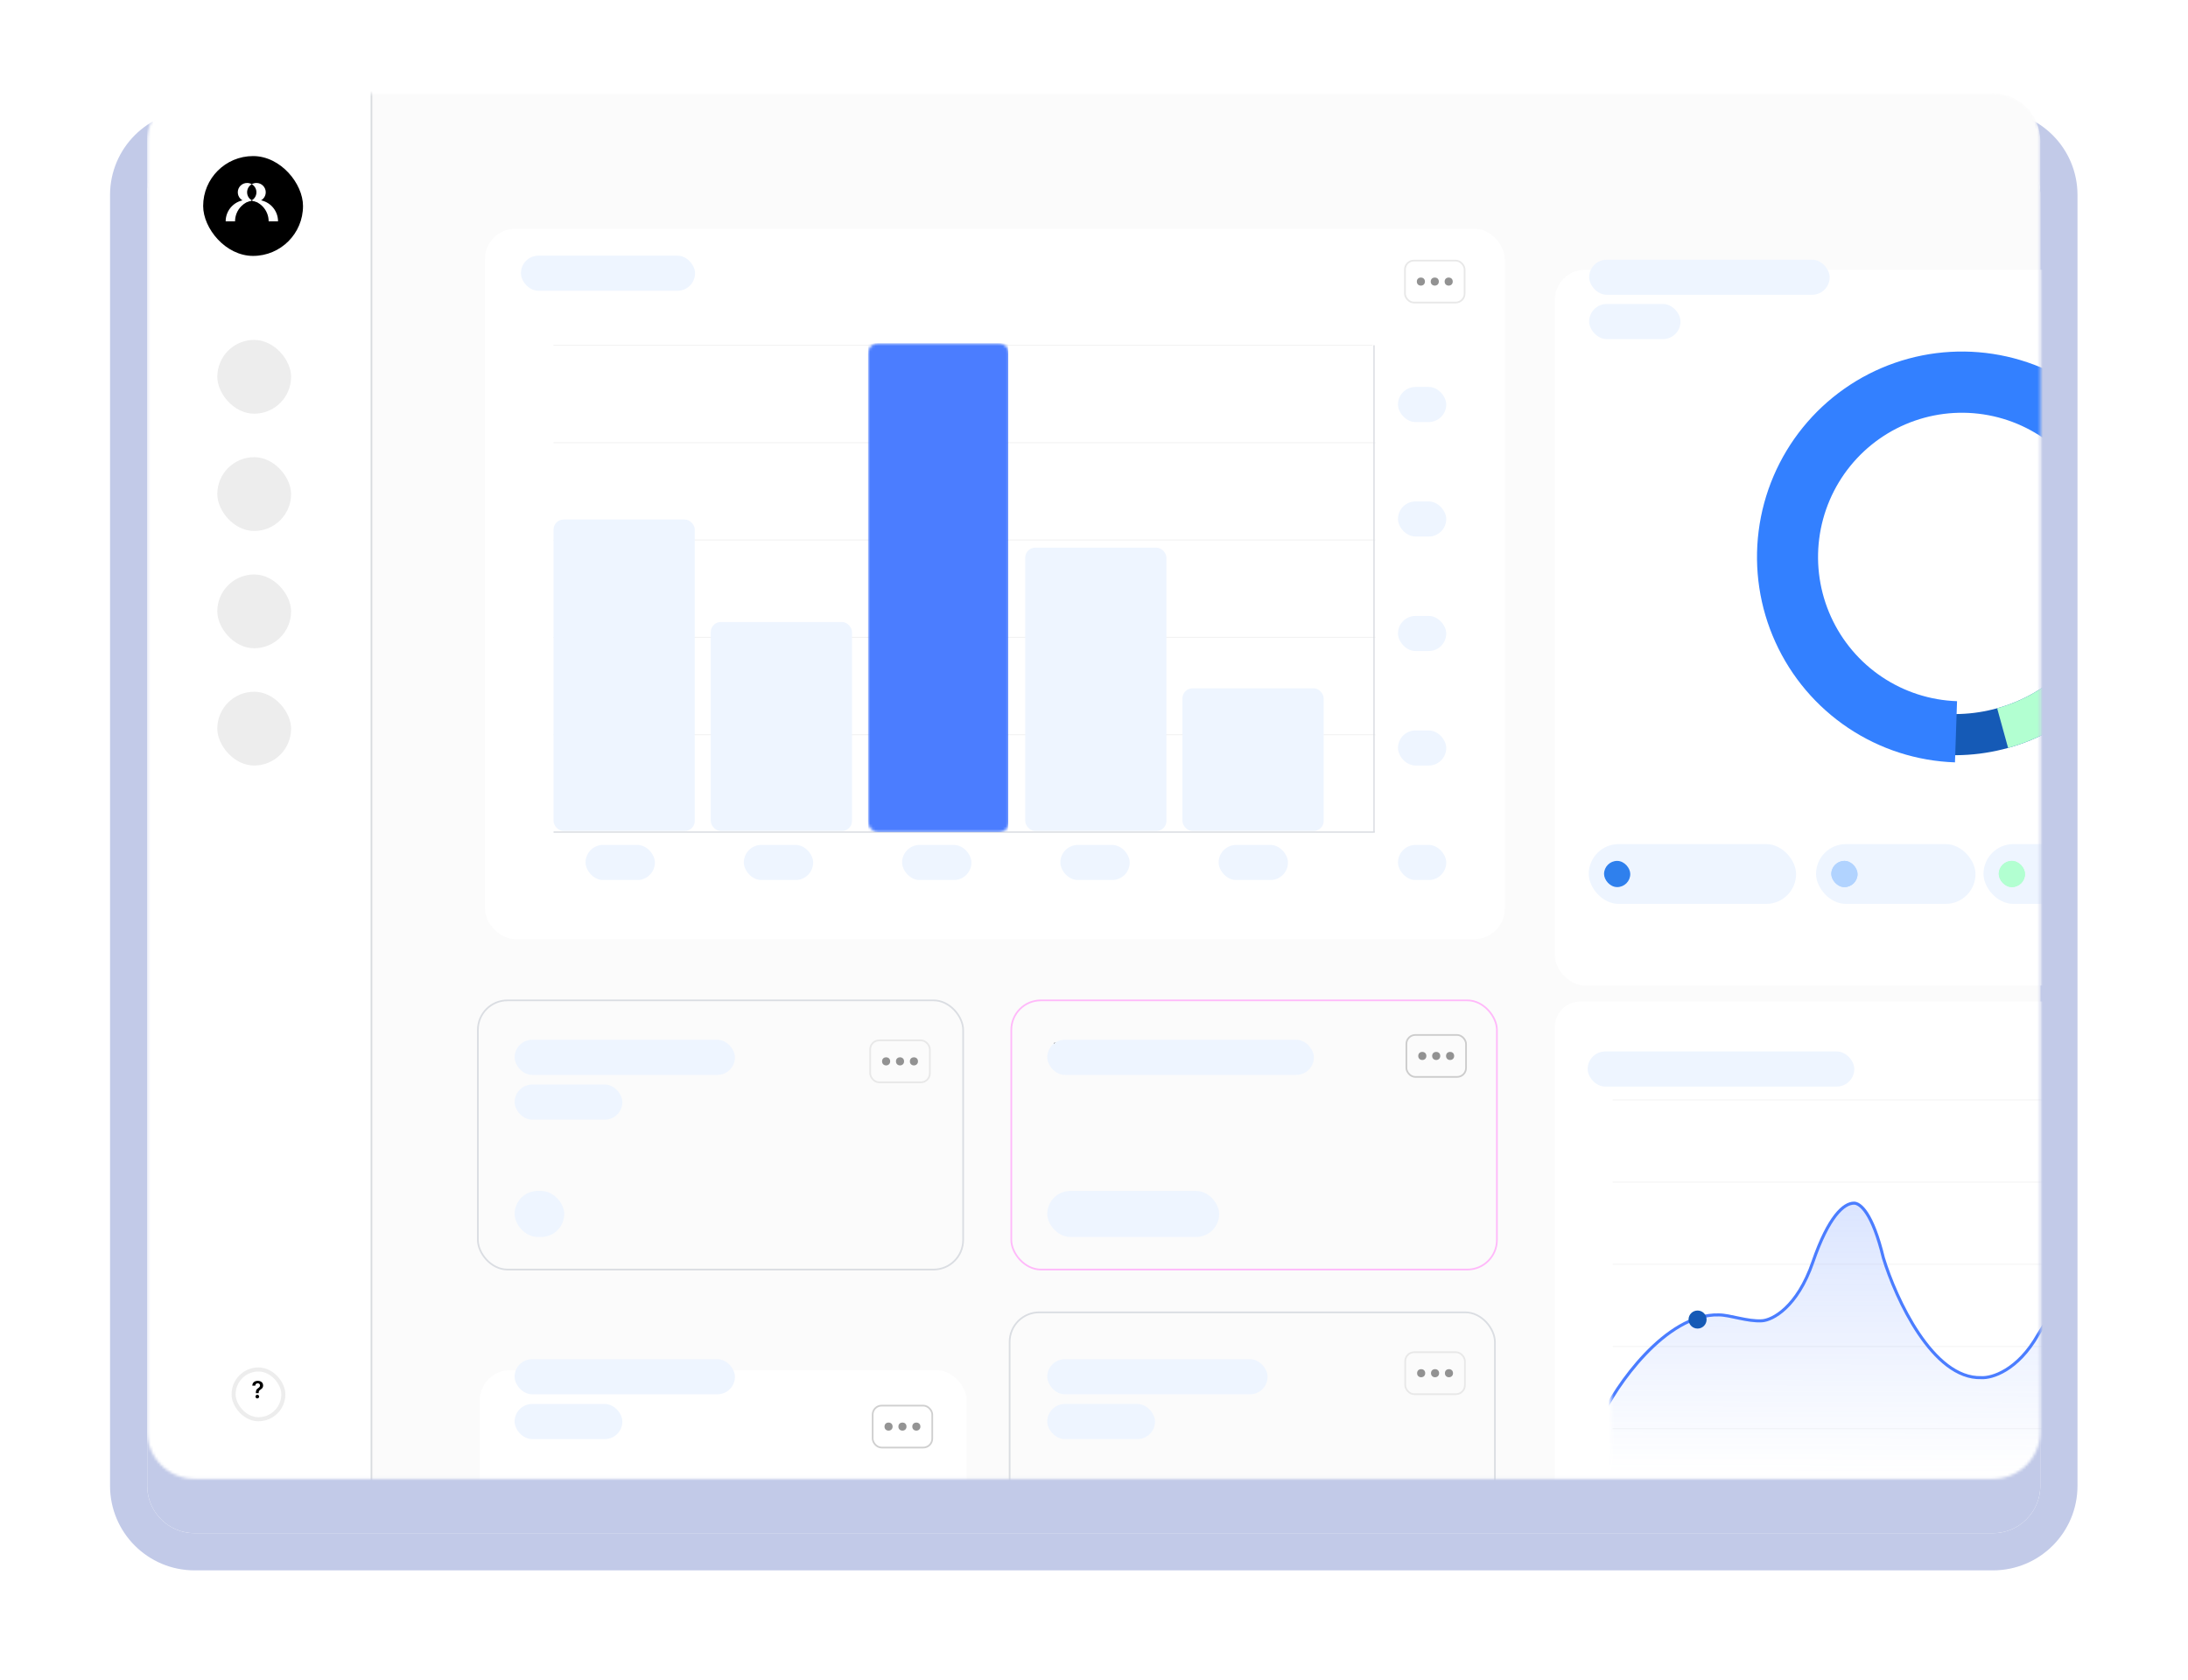 <?xml version="1.0" encoding="UTF-8"?> <svg xmlns="http://www.w3.org/2000/svg" width="806" height="619" viewBox="0 0 806 619" fill="none"> <g filter="url(#filter0_d_748_1090)"> <path d="M54.238 51.834C54.238 42.204 62.045 34.397 71.676 34.397H734.153C743.784 34.397 751.591 42.204 751.591 51.834V527.472C751.591 537.102 743.784 544.91 734.153 544.91H71.676C62.045 544.91 54.238 537.102 54.238 527.472V51.834Z" fill="#C2CAE8"></path> <path d="M71.676 27.546C58.262 27.546 47.388 38.42 47.388 51.834V527.472C47.388 540.886 58.262 551.76 71.676 551.76H734.153C747.567 551.76 758.441 540.886 758.441 527.472V51.834C758.441 38.42 747.567 27.546 734.153 27.546H71.676Z" stroke="#C2CAE8" stroke-width="13.701"></path> </g> <mask id="mask0_748_1090" style="mask-type:alpha" maskUnits="userSpaceOnUse" x="54" y="34" width="698" height="511"> <path d="M54.238 51.834C54.238 42.204 62.045 34.397 71.676 34.397H734.153C743.784 34.397 751.591 42.204 751.591 51.834V527.472C751.591 537.102 743.784 544.91 734.153 544.91H71.676C62.045 544.91 54.238 537.102 54.238 527.472V51.834Z" fill="white"></path> </mask> <g mask="url(#mask0_748_1090)"> <path d="M54.238 51.834C54.238 42.203 62.045 34.396 71.676 34.396H734.153C743.784 34.396 751.591 42.203 751.591 51.834V555.252C751.591 564.883 743.784 572.69 734.153 572.69H71.676C62.045 572.69 54.238 564.883 54.238 555.252V51.834Z" fill="#FBFBFB"></path> <g filter="url(#filter1_d_748_1090)"> <rect x="572.758" y="83.136" width="294.151" height="263.746" rx="11.171" fill="white"></rect> </g> <path d="M776.167 252.316C783.685 243.498 789.033 233.032 791.782 221.762C794.53 210.492 794.602 198.733 791.992 187.43L777.268 190.85C779.344 199.841 779.287 209.196 777.1 218.161C774.914 227.126 770.66 235.451 764.68 242.465L776.167 252.316Z" fill="#B1D3FF"></path> <path d="M711.993 277.83C723.493 279.088 735.127 277.62 745.958 273.546C756.789 269.471 766.515 262.902 774.353 254.369L763.237 244.098C757.002 250.886 749.265 256.111 740.649 259.352C732.034 262.594 722.779 263.761 713.632 262.76L711.993 277.83Z" fill="#155AB6"></path> <path d="M739.731 275.577C754.366 271.51 767.396 263.021 777.049 251.262L765.381 241.627C757.702 250.98 747.337 257.733 735.696 260.968L739.731 275.577Z" fill="#B2FFD1"></path> <path d="M796.028 187.208C792.683 173.523 785.596 161.045 775.566 151.18C765.535 141.314 752.958 134.452 739.251 131.365C725.543 128.279 711.249 129.09 697.976 133.708C684.703 138.326 672.978 146.567 664.121 157.504C655.264 168.442 649.626 181.641 647.842 195.618C646.057 209.594 648.197 223.792 654.021 236.615C659.844 249.438 669.12 260.376 680.804 268.199C692.489 276.023 706.118 280.42 720.159 280.897L720.92 258.357C711.062 258.022 701.493 254.935 693.289 249.442C685.086 243.949 678.573 236.269 674.485 227.266C670.396 218.263 668.894 208.295 670.147 198.482C671.399 188.669 675.358 179.402 681.576 171.723C687.795 164.044 696.027 158.258 705.345 155.015C714.664 151.773 724.7 151.204 734.325 153.371C743.949 155.538 752.779 160.356 759.821 167.282C766.864 174.209 771.839 182.969 774.188 192.578L796.028 187.208Z" fill="#3380FF"></path> <rect x="585.258" y="311.013" width="76.375" height="22.031" rx="11.016" fill="#EEF5FF"></rect> <rect x="590.891" y="317.201" width="9.656" height="9.656" rx="4.828" fill="#2F80ED"></rect> <rect x="668.977" y="311.013" width="58.75" height="22.031" rx="11.016" fill="#EEF5FF"></rect> <rect x="674.609" y="317.201" width="9.656" height="9.656" rx="4.828" fill="#B1D3FF"></rect> <rect x="674.609" y="317.201" width="9.656" height="9.656" rx="4.828" fill="#B1D3FF"></rect> <rect x="730.664" y="311.013" width="102.813" height="22.031" rx="11.016" fill="#EEF5FF"></rect> <rect x="736.297" y="317.201" width="9.656" height="9.656" rx="4.828" fill="#B2FFD1"></rect> <rect x="736.297" y="317.201" width="9.656" height="9.656" rx="4.828" fill="#B2FFD1"></rect> <path d="M594.91 114.954V115.476L592.609 120.711H591.604L593.902 115.713H590.92V114.954H594.91ZM598.536 116.433H599.489L599.442 117.939C599.429 118.377 599.379 118.753 599.292 119.066C599.205 119.38 599.091 119.645 598.952 119.861C598.812 120.075 598.654 120.25 598.477 120.387C598.303 120.524 598.12 120.632 597.928 120.711H597.647V119.96L597.781 119.952C597.895 119.831 597.992 119.71 598.074 119.588C598.158 119.464 598.229 119.329 598.287 119.181C598.345 119.031 598.39 118.856 598.422 118.655C598.456 118.455 598.478 118.216 598.489 117.939L598.536 116.433ZM598.79 116.433H601.502V120.711H600.553V117.24H598.79V116.433ZM597.429 119.952H602.087V121.985H601.134V120.711H598.394V121.985H597.425L597.429 119.952ZM605.666 118.22V118.972H603.452V118.22H605.666ZM603.729 116.433V120.711H602.776V116.433H603.729ZM606.354 116.433V120.711H605.401V116.433H606.354ZM609.257 120.791C608.94 120.791 608.654 120.739 608.399 120.636C608.146 120.531 607.929 120.385 607.75 120.197C607.573 120.01 607.438 119.79 607.343 119.537C607.248 119.284 607.2 119.011 607.2 118.718V118.56C607.2 118.225 607.249 117.922 607.347 117.651C607.444 117.379 607.58 117.147 607.754 116.955C607.928 116.76 608.134 116.611 608.371 116.508C608.608 116.405 608.865 116.354 609.142 116.354C609.448 116.354 609.715 116.405 609.945 116.508C610.174 116.611 610.364 116.756 610.514 116.943C610.667 117.127 610.78 117.348 610.854 117.603C610.931 117.859 610.969 118.141 610.969 118.45V118.857H607.663V118.173H610.028V118.098C610.023 117.926 609.988 117.765 609.925 117.615C609.864 117.465 609.771 117.344 609.644 117.251C609.518 117.159 609.349 117.113 609.138 117.113C608.98 117.113 608.839 117.147 608.715 117.216C608.594 117.282 608.492 117.378 608.411 117.504C608.329 117.631 608.266 117.784 608.221 117.963C608.179 118.14 608.157 118.339 608.157 118.56V118.718C608.157 118.906 608.182 119.08 608.233 119.24C608.285 119.399 608.362 119.537 608.462 119.656C608.562 119.774 608.683 119.868 608.826 119.936C608.968 120.002 609.13 120.035 609.312 120.035C609.541 120.035 609.746 119.989 609.925 119.897C610.104 119.805 610.26 119.674 610.392 119.505L610.894 119.992C610.802 120.126 610.682 120.255 610.534 120.379C610.386 120.501 610.206 120.599 609.992 120.676C609.781 120.752 609.536 120.791 609.257 120.791ZM612.697 119.319L614.378 116.433H615.331V120.711H614.378V117.821L612.697 120.711H611.744V116.433H612.697V119.319ZM614.125 114.788H614.832C614.832 115.007 614.78 115.2 614.674 115.369C614.571 115.535 614.424 115.666 614.231 115.761C614.042 115.855 613.815 115.903 613.551 115.903C613.153 115.903 612.838 115.8 612.606 115.594C612.377 115.386 612.262 115.117 612.262 114.788H612.97C612.97 114.935 613.013 115.066 613.1 115.179C613.19 115.29 613.34 115.345 613.551 115.345C613.759 115.345 613.907 115.29 613.994 115.179C614.081 115.066 614.125 114.935 614.125 114.788Z" fill="#1F3252" fill-opacity="0.43"></path> <rect x="572.738" y="369" width="249.627" height="220.984" rx="9.465" fill="white"></rect> <g filter="url(#filter2_d_748_1090)"> <rect x="176.715" y="486.183" width="179.403" height="95.789" rx="11.203" fill="white"></rect> <rect x="321.46" y="499.235" width="21.96" height="15.454" rx="3.297" stroke="black" stroke-opacity="0.19" stroke-width="0.622"></rect> <circle cx="337.558" cy="506.963" r="1.492" fill="black" fill-opacity="0.42"></circle> <circle cx="332.437" cy="506.963" r="1.492" fill="black" fill-opacity="0.42"></circle> <circle cx="327.32" cy="506.963" r="1.492" fill="black" fill-opacity="0.42"></circle> </g> <rect x="178.641" y="84.274" width="375.688" height="261.735" rx="11.21" fill="white"></rect> <path d="M203.914 163.099H506.648" stroke="#F3F3F3" stroke-width="0.374"></path> <path d="M203.914 198.971H506.648" stroke="#F3F3F3" stroke-width="0.374"></path> <path d="M203.914 234.844H506.648" stroke="#F3F3F3" stroke-width="0.374"></path> <path d="M203.914 270.716H506.648" stroke="#F3F3F3" stroke-width="0.374"></path> <path d="M203.914 306.588H506.423" stroke="#DADDE2" stroke-width="0.498"></path> <path d="M506.148 127.227L506.148 306.589" stroke="#DADDE2" stroke-width="0.498"></path> <path d="M203.914 127.227H505.567" stroke="#F3F3F3" stroke-width="0.374"></path> <rect x="203.914" y="191.424" width="52.021" height="114.755" rx="3.694" fill="#EEF5FF"></rect> <rect x="261.832" y="229.182" width="52.021" height="76.997" rx="3.694" fill="#EEF5FF"></rect> <rect x="377.664" y="201.789" width="52.021" height="104.39" rx="3.694" fill="#EEF5FF"></rect> <rect x="435.582" y="253.614" width="52.021" height="52.565" rx="3.694" fill="#EEF5FF"></rect> <mask id="mask1_748_1090" style="mask-type:luminance" maskUnits="userSpaceOnUse" x="319" y="126" width="53" height="181"> <rect x="319.746" y="126.485" width="52.021" height="180.103" rx="3.694" fill="white"></rect> </mask> <g mask="url(#mask1_748_1090)"> <rect x="371.402" y="126.485" width="180.103" height="51.638" transform="rotate(90 371.402 126.485)" fill="#4B7DFF"></rect> </g> <rect x="517.55" y="96.014" width="21.973" height="15.463" rx="3.299" stroke="#E8E8E8" stroke-width="0.623"></rect> <circle cx="533.657" cy="103.746" r="1.493" fill="#929292"></circle> <circle cx="528.536" cy="103.746" r="1.493" fill="#929292"></circle> <circle cx="523.414" cy="103.746" r="1.493" fill="#929292"></circle> <rect x="176.034" y="368.589" width="178.765" height="99.187" rx="10.899" fill="#FBFBFB" stroke="#DADDE2" stroke-width="0.623"></rect> <path d="M193.918 392.57V386.236H197.991V387.198H195.065V388.683H196.287C196.771 388.683 197.187 388.762 197.533 388.921C197.882 389.077 198.149 389.299 198.334 389.586C198.52 389.872 198.613 390.209 198.613 390.597C198.613 390.987 198.52 391.33 198.334 391.627C198.149 391.922 197.882 392.153 197.533 392.32C197.187 392.487 196.771 392.57 196.287 392.57H193.918ZM195.065 391.63H196.287C196.543 391.63 196.759 391.582 196.936 391.485C197.114 391.388 197.248 391.26 197.338 391.101C197.431 390.942 197.478 390.77 197.478 390.585C197.478 390.317 197.375 390.089 197.168 389.901C196.964 389.711 196.67 389.617 196.287 389.617H195.065V391.63ZM200.133 389.366H201.534C202.14 389.366 202.609 389.514 202.941 389.808C203.273 390.103 203.44 390.49 203.442 390.968C203.44 391.28 203.364 391.556 203.214 391.797C203.065 392.038 202.849 392.228 202.564 392.366C202.282 392.502 201.938 392.57 201.534 392.57H199.375V387.82H200.455V391.652H201.534C201.777 391.652 201.977 391.59 202.134 391.466C202.291 391.34 202.369 391.18 202.369 390.984C202.369 390.777 202.291 390.609 202.134 390.48C201.977 390.35 201.777 390.285 201.534 390.285H200.133V389.366ZM204.033 392.57V387.82H205.153V392.57H204.033ZM208.188 392.663C207.714 392.663 207.306 392.559 206.966 392.351C206.628 392.142 206.367 391.855 206.184 391.488C206.002 391.119 205.911 390.694 205.911 390.214C205.911 389.731 206.004 389.305 206.19 388.936C206.375 388.565 206.637 388.276 206.975 388.07C207.316 387.862 207.718 387.758 208.182 387.758C208.567 387.758 208.908 387.829 209.205 387.971C209.504 388.111 209.742 388.31 209.92 388.568C210.097 388.824 210.198 389.123 210.223 389.465H209.153C209.109 389.236 209.006 389.045 208.843 388.893C208.683 388.738 208.467 388.661 208.197 388.661C207.968 388.661 207.767 388.723 207.594 388.846C207.421 388.968 207.286 389.143 207.189 389.372C207.094 389.601 207.046 389.875 207.046 390.195C207.046 390.519 207.094 390.797 207.189 391.03C207.284 391.261 207.417 391.439 207.588 391.565C207.761 391.689 207.964 391.751 208.197 391.751C208.362 391.751 208.509 391.72 208.639 391.658C208.771 391.594 208.882 391.502 208.97 391.383C209.059 391.263 209.12 391.118 209.153 390.947H210.223C210.196 391.283 210.097 391.581 209.926 391.84C209.755 392.098 209.522 392.3 209.227 392.447C208.932 392.591 208.586 392.663 208.188 392.663ZM210.606 388.738V387.82H214.763V388.738H213.225V392.57H212.143V388.738H210.606ZM215.463 394.352V387.82H216.564V388.605H216.629C216.686 388.49 216.768 388.367 216.873 388.237C216.978 388.105 217.12 387.993 217.3 387.9C217.479 387.805 217.708 387.758 217.986 387.758C218.353 387.758 218.684 387.852 218.979 388.039C219.276 388.225 219.511 388.5 219.684 388.865C219.86 389.228 219.947 389.673 219.947 390.201C219.947 390.723 219.862 391.166 219.69 391.531C219.519 391.896 219.286 392.174 218.991 392.366C218.697 392.558 218.363 392.654 217.989 392.654C217.717 392.654 217.491 392.608 217.312 392.518C217.133 392.427 216.988 392.318 216.879 392.19C216.772 392.06 216.688 391.937 216.629 391.822H216.582V394.352H215.463ZM216.56 390.195C216.56 390.502 216.604 390.771 216.69 391.002C216.779 391.233 216.906 391.414 217.071 391.543C217.238 391.671 217.44 391.735 217.677 391.735C217.924 391.735 218.132 391.669 218.299 391.537C218.466 391.403 218.591 391.221 218.676 390.99C218.763 390.757 218.806 390.492 218.806 390.195C218.806 389.9 218.764 389.638 218.679 389.409C218.595 389.181 218.469 389.001 218.302 388.871C218.135 388.741 217.926 388.676 217.677 388.676C217.438 388.676 217.235 388.739 217.068 388.865C216.901 388.991 216.774 389.167 216.687 389.394C216.603 389.621 216.56 389.888 216.56 390.195ZM221.472 389.366H222.873C223.479 389.366 223.948 389.514 224.28 389.808C224.612 390.103 224.779 390.49 224.781 390.968C224.779 391.28 224.703 391.556 224.553 391.797C224.404 392.038 224.188 392.228 223.903 392.366C223.621 392.502 223.277 392.57 222.873 392.57H220.714V387.82H221.794V391.652H222.873C223.116 391.652 223.316 391.59 223.473 391.466C223.63 391.34 223.708 391.18 223.708 390.984C223.708 390.777 223.63 390.609 223.473 390.48C223.316 390.35 223.116 390.285 222.873 390.285H221.472V389.366ZM225.372 392.57V387.82H226.492V392.57H225.372ZM229.558 392.663C229.081 392.663 228.67 392.564 228.324 392.366C227.979 392.166 227.714 391.884 227.529 391.519C227.343 391.152 227.251 390.72 227.251 390.223C227.251 389.734 227.343 389.305 227.529 388.936C227.717 388.565 227.978 388.276 228.314 388.07C228.651 387.862 229.045 387.758 229.499 387.758C229.792 387.758 230.068 387.805 230.328 387.9C230.59 387.993 230.821 388.137 231.021 388.333C231.223 388.529 231.382 388.778 231.497 389.082C231.612 389.383 231.67 389.741 231.67 390.158V390.501H227.776V389.747H230.597C230.595 389.532 230.549 389.341 230.458 389.174C230.367 389.005 230.24 388.872 230.077 388.775C229.917 388.678 229.729 388.63 229.514 388.63C229.286 388.63 229.085 388.686 228.911 388.797C228.738 388.906 228.603 389.051 228.506 389.23C228.411 389.407 228.363 389.602 228.361 389.815V390.473C228.361 390.75 228.411 390.987 228.512 391.185C228.613 391.381 228.755 391.531 228.936 391.636C229.118 391.739 229.33 391.791 229.573 391.791C229.736 391.791 229.884 391.768 230.016 391.723C230.148 391.675 230.262 391.606 230.359 391.516C230.456 391.425 230.529 391.313 230.578 391.179L231.624 391.296C231.558 391.572 231.432 391.814 231.247 392.02C231.063 392.224 230.828 392.383 230.541 392.496C230.255 392.607 229.927 392.663 229.558 392.663ZM236.467 392.663C236.003 392.663 235.601 392.561 235.261 392.357C234.92 392.153 234.656 391.867 234.469 391.5C234.283 391.133 234.19 390.704 234.19 390.214C234.19 389.723 234.283 389.293 234.469 388.924C234.656 388.555 234.92 388.268 235.261 388.064C235.601 387.86 236.003 387.758 236.467 387.758C236.931 387.758 237.333 387.86 237.673 388.064C238.013 388.268 238.276 388.555 238.462 388.924C238.649 389.293 238.743 389.723 238.743 390.214C238.743 390.704 238.649 391.133 238.462 391.5C238.276 391.867 238.013 392.153 237.673 392.357C237.333 392.561 236.931 392.663 236.467 392.663ZM236.473 391.766C236.725 391.766 236.935 391.697 237.104 391.559C237.273 391.419 237.399 391.231 237.481 390.996C237.566 390.761 237.608 390.499 237.608 390.21C237.608 389.92 237.566 389.657 237.481 389.422C237.399 389.185 237.273 388.996 237.104 388.856C236.935 388.716 236.725 388.645 236.473 388.645C236.215 388.645 236.001 388.716 235.83 388.856C235.661 388.996 235.534 389.185 235.449 389.422C235.367 389.657 235.326 389.92 235.326 390.21C235.326 390.499 235.367 390.761 235.449 390.996C235.534 391.231 235.661 391.419 235.83 391.559C236.001 391.697 236.215 391.766 236.473 391.766ZM239.502 392.57V387.82H243.513V392.57H242.434V388.738H240.572V392.57H239.502ZM244.145 392.57L244.139 391.649H244.303C244.427 391.649 244.531 391.621 244.615 391.565C244.7 391.509 244.77 391.417 244.826 391.287C244.881 391.155 244.925 390.977 244.955 390.755C244.986 390.532 245.008 390.255 245.02 389.923L245.104 387.82H248.568V392.57H247.485V388.738H246.121L246.047 390.269C246.029 390.665 245.984 391.008 245.914 391.299C245.846 391.588 245.749 391.826 245.624 392.014C245.5 392.201 245.344 392.341 245.157 392.434C244.969 392.525 244.747 392.57 244.492 392.57H244.145ZM250.871 392.666C250.57 392.666 250.299 392.613 250.057 392.505C249.818 392.396 249.628 392.235 249.488 392.023C249.35 391.81 249.281 391.549 249.281 391.237C249.281 390.969 249.33 390.748 249.429 390.572C249.528 390.397 249.663 390.257 249.835 390.152C250.006 390.047 250.199 389.967 250.413 389.914C250.63 389.858 250.853 389.818 251.084 389.793C251.363 389.764 251.588 389.738 251.761 389.716C251.935 389.691 252.06 389.654 252.139 389.604C252.219 389.553 252.259 389.473 252.259 389.366V389.348C252.259 389.115 252.19 388.934 252.052 388.806C251.914 388.678 251.715 388.615 251.455 388.615C251.181 388.615 250.964 388.674 250.803 388.794C250.644 388.914 250.537 389.055 250.481 389.218L249.436 389.069C249.518 388.781 249.654 388.539 249.844 388.345C250.034 388.15 250.266 388.003 250.54 387.906C250.814 387.807 251.117 387.758 251.449 387.758C251.678 387.758 251.906 387.785 252.133 387.838C252.359 387.892 252.567 387.98 252.754 388.104C252.942 388.226 253.092 388.392 253.206 388.602C253.321 388.812 253.379 389.075 253.379 389.391V392.57H252.303V391.918H252.266C252.198 392.05 252.102 392.173 251.978 392.289C251.856 392.402 251.703 392.494 251.517 392.564C251.334 392.632 251.118 392.666 250.871 392.666ZM251.161 391.843C251.386 391.843 251.581 391.799 251.746 391.71C251.911 391.62 252.038 391.5 252.126 391.352C252.217 391.203 252.263 391.041 252.263 390.866V390.306C252.227 390.335 252.168 390.362 252.083 390.387C252.001 390.411 251.908 390.433 251.805 390.452C251.702 390.47 251.6 390.487 251.499 390.501C251.398 390.516 251.31 390.528 251.236 390.538C251.069 390.561 250.919 390.598 250.787 390.65C250.655 390.701 250.551 390.773 250.475 390.866C250.399 390.957 250.36 391.074 250.36 391.219C250.36 391.425 250.436 391.581 250.586 391.686C250.737 391.791 250.928 391.843 251.161 391.843ZM253.781 388.738V387.82H257.938V388.738H256.401V392.57H255.318V388.738H253.781ZM259.396 389.366H260.797C261.403 389.366 261.872 389.514 262.204 389.808C262.536 390.103 262.703 390.49 262.705 390.968C262.703 391.28 262.627 391.556 262.476 391.797C262.328 392.038 262.111 392.228 261.827 392.366C261.544 392.502 261.201 392.57 260.797 392.57H258.638V387.82H259.717V391.652H260.797C261.04 391.652 261.24 391.59 261.397 391.466C261.554 391.34 261.632 391.18 261.632 390.984C261.632 390.777 261.554 390.609 261.397 390.48C261.24 390.35 261.04 390.285 260.797 390.285H259.396V389.366ZM263.296 392.57V387.82H264.416V392.57H263.296Z" fill="#010101"></path> <path d="M194.853 403.782H195.424C195.646 403.782 195.83 403.744 195.976 403.667C196.124 403.59 196.233 403.484 196.305 403.35C196.376 403.215 196.412 403.06 196.412 402.885C196.412 402.703 196.379 402.547 196.313 402.417C196.249 402.285 196.151 402.183 196.019 402.111C195.89 402.04 195.724 402.004 195.523 402.004C195.354 402.004 195.2 402.039 195.063 402.107C194.928 402.174 194.821 402.269 194.741 402.393C194.662 402.515 194.622 402.66 194.622 402.83H193.662C193.662 402.523 193.743 402.25 193.904 402.012C194.065 401.774 194.285 401.588 194.563 401.453C194.843 401.315 195.158 401.246 195.507 401.246C195.88 401.246 196.206 401.308 196.483 401.433C196.764 401.555 196.982 401.737 197.138 401.98C197.294 402.224 197.372 402.525 197.372 402.885C197.372 403.049 197.334 403.216 197.257 403.385C197.181 403.555 197.067 403.709 196.916 403.85C196.765 403.987 196.577 404.1 196.353 404.187C196.128 404.271 195.867 404.314 195.571 404.314H194.853V403.782ZM194.853 404.528V404.004H195.571C195.909 404.004 196.198 404.044 196.436 404.123C196.677 404.203 196.872 404.312 197.023 404.453C197.174 404.59 197.284 404.748 197.353 404.925C197.424 405.102 197.46 405.29 197.46 405.488C197.46 405.758 197.411 405.999 197.313 406.211C197.218 406.42 197.081 406.597 196.904 406.742C196.727 406.888 196.519 406.998 196.281 407.072C196.046 407.146 195.789 407.183 195.511 407.183C195.263 407.183 195.024 407.148 194.797 407.08C194.569 407.011 194.366 406.909 194.186 406.774C194.006 406.637 193.863 406.466 193.757 406.262C193.654 406.056 193.602 405.818 193.602 405.548H194.559C194.559 405.72 194.599 405.872 194.678 406.004C194.76 406.134 194.874 406.236 195.019 406.31C195.167 406.384 195.337 406.421 195.527 406.421C195.728 406.421 195.901 406.385 196.047 406.314C196.192 406.242 196.304 406.137 196.38 405.996C196.46 405.856 196.499 405.687 196.499 405.488C196.499 405.264 196.456 405.081 196.368 404.941C196.281 404.801 196.157 404.697 195.995 404.631C195.834 404.562 195.644 404.528 195.424 404.528H194.853ZM202.114 403.73V404.675C202.114 405.127 202.069 405.514 201.98 405.834C201.892 406.151 201.765 406.409 201.599 406.607C201.432 406.806 201.232 406.951 200.999 407.044C200.769 407.137 200.511 407.183 200.226 407.183C199.998 407.183 199.786 407.154 199.591 407.096C199.398 407.037 199.223 406.946 199.067 406.822C198.911 406.697 198.777 406.537 198.666 406.342C198.558 406.143 198.473 405.906 198.412 405.631C198.354 405.356 198.325 405.037 198.325 404.675V403.73C198.325 403.275 198.37 402.892 198.46 402.58C198.55 402.265 198.678 402.01 198.845 401.814C199.011 401.615 199.21 401.471 199.44 401.381C199.673 401.291 199.932 401.246 200.218 401.246C200.448 401.246 200.659 401.275 200.853 401.334C201.048 401.389 201.223 401.478 201.376 401.6C201.532 401.721 201.665 401.88 201.773 402.076C201.884 402.269 201.969 402.503 202.027 402.778C202.085 403.051 202.114 403.368 202.114 403.73ZM201.158 404.81V403.588C201.158 403.357 201.145 403.155 201.118 402.98C201.092 402.803 201.052 402.654 200.999 402.532C200.949 402.408 200.886 402.307 200.809 402.23C200.732 402.151 200.645 402.094 200.547 402.06C200.449 402.023 200.339 402.004 200.218 402.004C200.069 402.004 199.937 402.033 199.821 402.092C199.704 402.147 199.607 402.237 199.527 402.361C199.448 402.486 199.387 402.65 199.345 402.853C199.305 403.055 199.285 403.299 199.285 403.588V404.81C199.285 405.043 199.298 405.248 199.325 405.425C199.351 405.602 199.391 405.754 199.444 405.881C199.497 406.006 199.56 406.109 199.634 406.191C199.711 406.27 199.798 406.328 199.896 406.365C199.997 406.402 200.107 406.421 200.226 406.421C200.376 406.421 200.51 406.392 200.626 406.334C200.743 406.275 200.841 406.183 200.92 406.056C200.999 405.926 201.059 405.758 201.099 405.552C201.138 405.346 201.158 405.098 201.158 404.81ZM205.825 402.81H206.781L206.734 404.322C206.72 404.761 206.67 405.138 206.583 405.453C206.495 405.768 206.382 406.033 206.241 406.25C206.101 406.465 205.943 406.641 205.765 406.778C205.591 406.916 205.407 407.024 205.214 407.104H204.932V406.35L205.067 406.342C205.181 406.22 205.279 406.098 205.361 405.977C205.445 405.852 205.517 405.716 205.575 405.568C205.633 405.417 205.678 405.241 205.71 405.04C205.744 404.839 205.767 404.6 205.777 404.322L205.825 402.81ZM206.079 402.81H208.801V407.104H207.849V403.619H206.079V402.81ZM204.714 406.342H209.388V408.381H208.432V407.104H205.682V408.381H204.71L204.714 406.342ZM212.98 404.603V405.357H210.757V404.603H212.98ZM211.035 402.81V407.104H210.079V402.81H211.035ZM213.67 402.81V407.104H212.714V402.81H213.67ZM216.583 407.183C216.265 407.183 215.978 407.131 215.722 407.028C215.468 406.922 215.251 406.775 215.071 406.588C214.894 406.4 214.757 406.179 214.662 405.925C214.567 405.671 214.519 405.397 214.519 405.103V404.945C214.519 404.609 214.568 404.305 214.666 404.032C214.764 403.76 214.9 403.527 215.075 403.334C215.25 403.138 215.456 402.988 215.694 402.885C215.932 402.782 216.19 402.73 216.468 402.73C216.775 402.73 217.043 402.782 217.273 402.885C217.503 402.988 217.694 403.134 217.845 403.322C217.998 403.507 218.112 403.728 218.186 403.984C218.263 404.241 218.301 404.524 218.301 404.834V405.242H214.984V404.556H217.357V404.48C217.351 404.309 217.317 404.147 217.253 403.996C217.193 403.846 217.099 403.724 216.972 403.631C216.845 403.539 216.675 403.492 216.464 403.492C216.305 403.492 216.164 403.527 216.039 403.596C215.917 403.662 215.816 403.758 215.734 403.885C215.652 404.012 215.588 404.166 215.543 404.346C215.501 404.523 215.48 404.723 215.48 404.945V405.103C215.48 405.291 215.505 405.466 215.555 405.627C215.608 405.786 215.685 405.925 215.785 406.044C215.886 406.163 216.007 406.257 216.15 406.326C216.293 406.392 216.456 406.425 216.638 406.425C216.869 406.425 217.074 406.379 217.253 406.286C217.433 406.193 217.589 406.063 217.722 405.893L218.226 406.381C218.133 406.516 218.013 406.646 217.865 406.77C217.716 406.892 217.535 406.991 217.321 407.068C217.109 407.145 216.863 407.183 216.583 407.183ZM220.035 405.707L221.722 402.81H222.678V407.104H221.722V404.203L220.035 407.104H219.079V402.81H220.035V405.707ZM221.468 401.159H222.178C222.178 401.379 222.125 401.573 222.019 401.742C221.916 401.909 221.768 402.04 221.575 402.135C221.384 402.23 221.157 402.278 220.892 402.278C220.493 402.278 220.177 402.175 219.944 401.969C219.714 401.76 219.599 401.49 219.599 401.159H220.309C220.309 401.307 220.353 401.438 220.44 401.552C220.53 401.663 220.681 401.719 220.892 401.719C221.101 401.719 221.25 401.663 221.337 401.552C221.424 401.438 221.468 401.307 221.468 401.159Z" fill="#1F3252" fill-opacity="0.43"></path> <rect x="320.557" y="383.328" width="21.973" height="15.463" rx="3.299" stroke="#E8E8E8" stroke-width="0.623"></rect> <circle cx="336.664" cy="391.06" r="1.493" fill="black" fill-opacity="0.42"></circle> <circle cx="331.543" cy="391.06" r="1.493" fill="black" fill-opacity="0.42"></circle> <circle cx="326.422" cy="391.06" r="1.493" fill="black" fill-opacity="0.42"></circle> <rect x="371.921" y="483.541" width="178.765" height="95.224" rx="10.899" fill="#FBFBFB" stroke="#DADDE2" stroke-width="0.623"></rect> <rect x="517.651" y="498.23" width="21.973" height="15.463" rx="3.299" stroke="#E8E8E8" stroke-width="0.623"></rect> <circle cx="533.758" cy="505.962" r="1.493" fill="black" fill-opacity="0.42"></circle> <circle cx="528.637" cy="505.962" r="1.493" fill="black" fill-opacity="0.42"></circle> <circle cx="523.516" cy="505.962" r="1.493" fill="black" fill-opacity="0.42"></circle> <rect x="372.534" y="368.589" width="178.888" height="99.188" rx="10.899" fill="#FBFBFB" stroke="#FFB9FA" stroke-width="0.623"></rect> <path d="M388.306 384.244H389.428V386.31C389.428 386.578 389.475 386.791 389.568 386.948C389.662 387.104 389.803 387.217 389.988 387.285C390.174 387.353 390.405 387.387 390.681 387.387C390.805 387.387 390.938 387.383 391.08 387.374C391.224 387.364 391.37 387.351 391.516 387.334C391.662 387.316 391.803 387.294 391.937 387.269C392.071 387.242 392.19 387.214 392.295 387.183V388.117C392.19 388.15 392.073 388.18 391.943 388.206C391.813 388.233 391.676 388.256 391.531 388.274C391.387 388.293 391.243 388.307 391.098 388.318C390.954 388.328 390.815 388.333 390.681 388.333C390.196 388.333 389.776 388.264 389.419 388.126C389.064 387.986 388.79 387.767 388.596 387.47C388.403 387.173 388.306 386.787 388.306 386.31V384.244ZM392.107 384.244H393.236V390.579H392.107V384.244ZM394.391 392.36V385.828H395.492V386.614H395.557C395.615 386.498 395.696 386.375 395.801 386.245C395.906 386.114 396.049 386.001 396.228 385.908C396.408 385.814 396.636 385.766 396.915 385.766C397.282 385.766 397.613 385.86 397.908 386.048C398.205 386.233 398.44 386.508 398.613 386.873C398.788 387.236 398.876 387.682 398.876 388.209C398.876 388.731 398.79 389.174 398.619 389.539C398.448 389.904 398.215 390.183 397.92 390.374C397.625 390.566 397.291 390.662 396.918 390.662C396.646 390.662 396.42 390.617 396.241 390.526C396.061 390.435 395.917 390.326 395.808 390.198C395.7 390.068 395.617 389.946 395.557 389.83H395.511V392.36H394.391ZM395.489 388.203C395.489 388.511 395.532 388.78 395.619 389.011C395.708 389.241 395.834 389.422 395.999 389.552C396.166 389.68 396.368 389.744 396.605 389.744C396.853 389.744 397.06 389.678 397.227 389.546C397.394 389.412 397.52 389.229 397.604 388.998C397.691 388.765 397.734 388.5 397.734 388.203C397.734 387.908 397.692 387.647 397.608 387.418C397.523 387.189 397.397 387.009 397.23 386.88C397.063 386.75 396.855 386.685 396.605 386.685C396.366 386.685 396.163 386.748 395.996 386.873C395.829 386.999 395.702 387.175 395.616 387.402C395.531 387.629 395.489 387.896 395.489 388.203ZM401.746 390.671C401.27 390.671 400.858 390.572 400.512 390.374C400.168 390.174 399.903 389.892 399.717 389.527C399.531 389.16 399.439 388.728 399.439 388.231C399.439 387.742 399.531 387.314 399.717 386.944C399.905 386.573 400.167 386.285 400.503 386.078C400.839 385.87 401.234 385.766 401.687 385.766C401.98 385.766 402.256 385.814 402.516 385.908C402.778 386.001 403.009 386.145 403.209 386.341C403.411 386.537 403.57 386.787 403.685 387.09C403.801 387.391 403.858 387.75 403.858 388.166V388.509H399.964V387.755H402.785C402.783 387.54 402.737 387.35 402.646 387.183C402.555 387.014 402.428 386.881 402.266 386.784C402.105 386.687 401.917 386.638 401.703 386.638C401.474 386.638 401.273 386.694 401.1 386.805C400.926 386.915 400.791 387.059 400.694 387.238C400.6 387.416 400.551 387.61 400.549 387.823V388.482C400.549 388.758 400.6 388.995 400.701 389.193C400.802 389.389 400.943 389.539 401.124 389.645C401.306 389.748 401.518 389.799 401.761 389.799C401.924 389.799 402.072 389.777 402.204 389.731C402.336 389.684 402.45 389.615 402.547 389.524C402.644 389.433 402.717 389.321 402.767 389.187L403.812 389.304C403.746 389.581 403.62 389.822 403.435 390.028C403.251 390.232 403.016 390.391 402.73 390.504C402.443 390.616 402.115 390.671 401.746 390.671ZM404.193 391.958V389.657H404.571C404.672 389.579 404.756 389.472 404.824 389.338C404.892 389.202 404.948 389.042 404.991 388.859C405.037 388.673 405.074 388.466 405.103 388.237C405.132 388.006 405.157 387.758 405.18 387.492L405.316 385.828H408.749V389.657H409.485V391.958H408.403V390.579H405.294V391.958H404.193ZM405.721 389.657H407.679V386.731H406.287L406.213 387.492C406.172 387.995 406.117 388.426 406.049 388.785C405.981 389.144 405.872 389.434 405.721 389.657ZM413.392 387.739V388.658H410.863V387.739H413.392ZM411.209 385.828V390.579H410.13V385.828H411.209ZM414.126 385.828V390.579H413.049V385.828H414.126ZM416.146 389.063L418.048 385.828H419.199V390.579H418.116V387.34L416.22 390.579H415.067V385.828H416.146V389.063ZM421.236 389.063L423.138 385.828H424.289V390.579H423.206V387.34L421.311 390.579H420.157V385.828H421.236V389.063ZM422.832 384.195H423.67C423.67 384.556 423.539 384.849 423.278 385.073C423.018 385.296 422.665 385.407 422.22 385.407C421.779 385.407 421.427 385.296 421.165 385.073C420.905 384.849 420.777 384.556 420.779 384.195H421.611C421.611 384.343 421.656 384.476 421.747 384.594C421.839 384.709 421.997 384.767 422.22 384.767C422.438 384.767 422.594 384.709 422.687 384.594C422.782 384.478 422.83 384.345 422.832 384.195ZM431.184 385.828V390.579H430.108V385.828H431.184ZM430.68 387.974V388.89C430.558 388.944 430.42 388.992 430.265 389.035C430.113 389.077 429.951 389.109 429.78 389.134C429.611 389.159 429.442 389.171 429.273 389.171C428.638 389.171 428.136 389.029 427.766 388.745C427.399 388.458 427.216 388.012 427.216 387.405V385.822H428.286V387.405C428.286 387.609 428.322 387.773 428.394 387.897C428.466 388.021 428.576 388.112 428.722 388.169C428.869 388.225 429.052 388.253 429.273 388.253C429.52 388.253 429.755 388.228 429.978 388.179C430.201 388.129 430.435 388.061 430.68 387.974ZM434.222 390.671C433.746 390.671 433.335 390.572 432.988 390.374C432.644 390.174 432.379 389.892 432.193 389.527C432.008 389.16 431.915 388.728 431.915 388.231C431.915 387.742 432.008 387.314 432.193 386.944C432.381 386.573 432.643 386.285 432.979 386.078C433.315 385.87 433.71 385.766 434.163 385.766C434.456 385.766 434.733 385.814 434.992 385.908C435.254 386.001 435.485 386.145 435.685 386.341C435.887 386.537 436.046 386.787 436.161 387.09C436.277 387.391 436.335 387.75 436.335 388.166V388.509H432.441V387.755H435.261C435.259 387.54 435.213 387.35 435.122 387.183C435.031 387.014 434.905 386.881 434.742 386.784C434.581 386.687 434.393 386.638 434.179 386.638C433.95 386.638 433.749 386.694 433.576 386.805C433.403 386.915 433.268 387.059 433.171 387.238C433.076 387.416 433.027 387.61 433.025 387.823V388.482C433.025 388.758 433.076 388.995 433.177 389.193C433.278 389.389 433.419 389.539 433.601 389.645C433.782 389.748 433.994 389.799 434.238 389.799C434.401 389.799 434.548 389.777 434.68 389.731C434.812 389.684 434.926 389.615 435.023 389.524C435.12 389.433 435.193 389.321 435.243 389.187L436.288 389.304C436.222 389.581 436.096 389.822 435.911 390.028C435.727 390.232 435.492 390.391 435.206 390.504C434.919 390.616 434.591 390.671 434.222 390.671ZM437.09 390.579V385.828H438.21V387.746H438.618L440.047 385.828H441.395L439.636 388.16L441.414 390.579H440.059L438.757 388.788H438.21V390.579H437.09ZM443.826 390.579V385.828H447.837V390.579H446.758V386.747H444.896V390.579H443.826ZM448.797 392.36V385.828H449.898V386.614H449.963C450.021 386.498 450.102 386.375 450.208 386.245C450.313 386.114 450.455 386.001 450.634 385.908C450.814 385.814 451.043 385.766 451.321 385.766C451.688 385.766 452.019 385.86 452.314 386.048C452.611 386.233 452.846 386.508 453.019 386.873C453.194 387.236 453.282 387.682 453.282 388.209C453.282 388.731 453.196 389.174 453.025 389.539C452.854 389.904 452.621 390.183 452.326 390.374C452.031 390.566 451.697 390.662 451.324 390.662C451.052 390.662 450.826 390.617 450.647 390.526C450.467 390.435 450.323 390.326 450.214 390.198C450.106 390.068 450.023 389.946 449.963 389.83H449.917V392.36H448.797ZM449.895 388.203C449.895 388.511 449.938 388.78 450.025 389.011C450.114 389.241 450.241 389.422 450.405 389.552C450.572 389.68 450.775 389.744 451.012 389.744C451.259 389.744 451.466 389.678 451.633 389.546C451.8 389.412 451.926 389.229 452.011 388.998C452.097 388.765 452.141 388.5 452.141 388.203C452.141 387.908 452.098 387.647 452.014 387.418C451.929 387.189 451.803 387.009 451.636 386.88C451.469 386.75 451.261 386.685 451.012 386.685C450.772 386.685 450.569 386.748 450.402 386.873C450.235 386.999 450.109 387.175 450.022 387.402C449.937 387.629 449.895 387.896 449.895 388.203ZM456.121 390.671C455.657 390.671 455.255 390.569 454.915 390.365C454.575 390.161 454.311 389.876 454.123 389.508C453.938 389.141 453.845 388.713 453.845 388.222C453.845 387.731 453.938 387.301 454.123 386.932C454.311 386.563 454.575 386.276 454.915 386.072C455.255 385.868 455.657 385.766 456.121 385.766C456.585 385.766 456.987 385.868 457.327 386.072C457.668 386.276 457.931 386.563 458.116 386.932C458.304 387.301 458.398 387.731 458.398 388.222C458.398 388.713 458.304 389.141 458.116 389.508C457.931 389.876 457.668 390.161 457.327 390.365C456.987 390.569 456.585 390.671 456.121 390.671ZM456.127 389.774C456.379 389.774 456.589 389.705 456.758 389.567C456.927 389.427 457.053 389.239 457.136 389.004C457.22 388.769 457.263 388.507 457.263 388.219C457.263 387.928 457.22 387.665 457.136 387.43C457.053 387.193 456.927 387.004 456.758 386.864C456.589 386.724 456.379 386.654 456.127 386.654C455.87 386.654 455.655 386.724 455.484 386.864C455.315 387.004 455.188 387.193 455.104 387.43C455.021 387.665 454.98 387.928 454.98 388.219C454.98 388.507 455.021 388.769 455.104 389.004C455.188 389.239 455.315 389.427 455.484 389.567C455.655 389.705 455.87 389.774 456.127 389.774ZM458.736 391.958V389.657H459.113C459.214 389.579 459.299 389.472 459.367 389.338C459.435 389.202 459.49 389.042 459.534 388.859C459.579 388.673 459.616 388.466 459.645 388.237C459.674 388.006 459.7 387.758 459.722 387.492L459.858 385.828H463.291V389.657H464.028V391.958H462.945V390.579H459.837V391.958H458.736ZM460.264 389.657H462.221V386.731H460.83L460.755 387.492C460.714 387.995 460.659 388.426 460.591 388.785C460.523 389.144 460.414 389.434 460.264 389.657ZM466.039 390.674C465.738 390.674 465.467 390.621 465.225 390.514C464.986 390.404 464.797 390.244 464.656 390.031C464.518 389.819 464.449 389.557 464.449 389.246C464.449 388.978 464.499 388.756 464.598 388.581C464.697 388.405 464.832 388.265 465.003 388.16C465.174 388.055 465.367 387.975 465.581 387.922C465.798 387.866 466.021 387.826 466.252 387.801C466.531 387.772 466.756 387.747 466.93 387.724C467.103 387.699 467.229 387.662 467.307 387.613C467.387 387.561 467.428 387.482 467.428 387.374V387.356C467.428 387.123 467.358 386.942 467.22 386.815C467.082 386.687 466.883 386.623 466.623 386.623C466.349 386.623 466.132 386.683 465.971 386.802C465.812 386.922 465.705 387.063 465.649 387.226L464.604 387.077C464.686 386.789 464.822 386.548 465.012 386.354C465.202 386.158 465.434 386.011 465.708 385.915C465.982 385.816 466.285 385.766 466.617 385.766C466.846 385.766 467.074 385.793 467.301 385.847C467.528 385.9 467.735 385.989 467.922 386.113C468.11 386.234 468.261 386.4 468.374 386.61C468.489 386.821 468.547 387.084 468.547 387.399V390.579H467.471V389.926H467.434C467.366 390.058 467.27 390.182 467.146 390.297C467.024 390.411 466.871 390.502 466.685 390.572C466.502 390.64 466.286 390.674 466.039 390.674ZM466.33 389.852C466.554 389.852 466.749 389.807 466.914 389.719C467.079 389.628 467.206 389.508 467.295 389.36C467.385 389.212 467.431 389.05 467.431 388.874V388.315C467.396 388.343 467.336 388.37 467.251 388.395C467.169 388.42 467.076 388.441 466.973 388.46C466.87 388.479 466.768 388.495 466.667 388.509C466.566 388.524 466.478 388.536 466.404 388.547C466.237 388.569 466.087 388.606 465.955 388.658C465.823 388.709 465.719 388.782 465.643 388.874C465.567 388.965 465.529 389.083 465.529 389.227C465.529 389.433 465.604 389.589 465.754 389.694C465.905 389.799 466.097 389.852 466.33 389.852ZM469.172 390.579L470.926 388.126L469.188 385.828H470.48L471.832 387.742H472.098V385.828H473.218V387.742H473.477L474.829 385.828H476.122L474.393 388.126L476.137 390.579H474.817L473.465 388.661H473.218V390.579H472.098V388.661H471.85L470.493 390.579H469.172Z" fill="#010101"></path> <rect x="518.073" y="381.337" width="21.973" height="15.463" rx="3.299" stroke="black" stroke-opacity="0.19" stroke-width="0.623"></rect> <circle cx="534.18" cy="389.069" r="1.493" fill="black" fill-opacity="0.42"></circle> <circle cx="529.059" cy="389.069" r="1.493" fill="black" fill-opacity="0.42"></circle> <circle cx="523.938" cy="389.069" r="1.493" fill="black" fill-opacity="0.42"></circle> <path d="M594.078 435.552H800.702" stroke="#F3F3F3" stroke-width="0.315"></path> <path d="M594.078 465.839H800.702" stroke="#F3F3F3" stroke-width="0.315"></path> <path d="M594.078 496.127H800.702" stroke="#F3F3F3" stroke-width="0.315"></path> <path d="M594.078 526.414H800.702" stroke="#F3F3F3" stroke-width="0.315"></path> <path d="M594.078 405.265H799.965" stroke="#F3F3F3" stroke-width="0.315"></path> <mask id="mask2_748_1090" style="mask-type:alpha" maskUnits="userSpaceOnUse" x="593" y="425" width="208" height="118"> <rect x="593.512" y="425.356" width="206.513" height="116.946" fill="#C4C4C4"></rect> </mask> <g mask="url(#mask2_748_1090)"> <path opacity="0.2" d="M633.191 484.486C613.567 483.908 594.906 511.051 589.855 522.369V542.967H850.327L841.357 453.596C821.423 458.58 800.16 448.613 794.081 448.364C780.373 448.364 759.931 476.78 750.792 491.71C743.289 505.002 733.717 507.844 729.869 507.603C711.977 508.181 698.365 478.465 693.796 463.535C689.755 446.775 685.207 443.308 682.973 443.308C679.226 443.297 673.594 448.22 667.822 464.98C662.05 481.74 652.912 486.412 649.064 486.653C643.682 486.99 637.28 484.486 633.191 484.486Z" fill="url(#paint0_linear_748_1090)"></path> <path d="M589.855 522.369C594.906 511.051 613.567 483.908 633.191 484.486C637.28 484.486 643.682 486.99 649.064 486.653C652.912 486.412 662.051 481.74 667.822 464.98C673.594 448.22 679.226 443.297 682.973 443.308C685.207 443.308 689.755 446.775 693.796 463.535C698.365 478.465 711.977 508.181 729.869 507.603C733.717 507.844 743.289 505.002 750.792 491.71C759.931 476.78 780.373 448.364 794.081 448.364C800.16 448.613 821.423 458.58 841.357 453.596" stroke="#4B7DFF" stroke-width="1.123" stroke-linejoin="round"></path> <circle cx="625.338" cy="486.197" r="3.323" fill="#155AB6"></circle> </g> <path d="M54.238 31.661H136.836V572.132H71.676C62.045 572.132 54.238 564.325 54.238 554.694V31.661Z" fill="white"></path> <path d="M136.836 30.741L136.836 572.168" stroke="#D8DBDF" stroke-width="0.623"></path> <rect x="74.836" y="57.505" width="36.785" height="36.785" rx="18.392" fill="black"></rect> <path fill-rule="evenodd" clip-rule="evenodd" d="M92.744 73.817C93.249 74.109 93.836 74.277 94.461 74.277C96.357 74.277 97.894 72.74 97.894 70.843C97.894 68.947 96.357 67.41 94.461 67.41C93.836 67.41 93.249 67.577 92.744 67.869C92.239 67.577 91.653 67.41 91.028 67.41C89.131 67.41 87.594 68.947 87.594 70.843C87.594 72.74 89.131 74.277 91.028 74.277C91.653 74.277 92.239 74.109 92.744 73.817ZM92.744 73.817C93.77 73.224 94.461 72.114 94.461 70.843C94.461 69.572 93.77 68.463 92.744 67.869C91.718 68.463 91.028 69.572 91.028 70.843C91.028 72.114 91.718 73.224 92.744 73.817Z" fill="white"></path> <path fill-rule="evenodd" clip-rule="evenodd" d="M100.103 75.956C101.588 77.441 102.422 79.455 102.422 81.555L98.965 81.555C98.965 79.455 98.13 77.441 96.645 75.956C95.575 74.885 94.229 74.153 92.775 73.828C93.338 73.702 93.917 73.637 94.504 73.637C96.604 73.637 98.618 74.471 100.103 75.956ZM92.775 73.828C92.212 73.702 91.632 73.637 91.046 73.637C88.946 73.637 86.932 74.471 85.447 75.956C83.962 77.441 83.128 79.455 83.128 81.555L91.046 81.555L98.965 81.555C98.965 81.555 98.965 81.555 98.965 81.555L94.504 81.555L86.585 81.555C86.585 79.455 87.419 77.441 88.904 75.956C89.975 74.885 91.32 74.153 92.775 73.828Z" fill="white"></path> <rect x="80.043" y="254.875" width="27.191" height="27.191" rx="13.596" fill="#EDEDED"></rect> <rect x="80.043" y="211.664" width="27.191" height="27.191" rx="13.596" fill="#EDEDED"></rect> <rect x="80.043" y="168.453" width="27.191" height="27.191" rx="13.596" fill="#EDEDED"></rect> <rect x="80.043" y="125.242" width="27.191" height="27.191" rx="13.596" fill="#EDEDED"></rect> <rect x="86.048" y="504.592" width="18.33" height="18.33" rx="9.165" stroke="#4B4B4B" stroke-opacity="0.1" stroke-width="1.495"></rect> <path d="M94.251 513.332V513.252C94.253 512.879 94.288 512.582 94.356 512.361C94.426 512.141 94.525 511.963 94.653 511.829C94.781 511.693 94.936 511.568 95.12 511.455C95.246 511.377 95.358 511.291 95.457 511.198C95.558 511.103 95.638 510.998 95.695 510.883C95.753 510.765 95.782 510.634 95.782 510.49C95.782 510.327 95.744 510.186 95.667 510.066C95.591 509.947 95.488 509.854 95.358 509.788C95.23 509.722 95.087 509.689 94.928 509.689C94.782 509.689 94.643 509.721 94.511 509.785C94.381 509.847 94.272 509.942 94.186 510.069C94.101 510.195 94.054 510.355 94.044 510.549H92.943C92.953 510.157 93.048 509.829 93.227 509.565C93.409 509.301 93.648 509.103 93.945 508.971C94.244 508.84 94.574 508.774 94.934 508.774C95.328 508.774 95.675 508.843 95.974 508.981C96.275 509.119 96.509 509.316 96.676 509.571C96.845 509.825 96.929 510.126 96.929 510.475C96.929 510.71 96.891 510.92 96.815 511.106C96.741 511.291 96.635 511.456 96.496 511.6C96.358 511.745 96.194 511.874 96.004 511.987C95.838 512.09 95.7 512.197 95.593 512.309C95.488 512.42 95.41 512.551 95.358 512.701C95.309 512.85 95.283 513.033 95.281 513.252V513.332H94.251ZM94.789 515.262C94.603 515.262 94.444 515.196 94.31 515.064C94.176 514.932 94.109 514.772 94.109 514.582C94.109 514.396 94.176 514.238 94.31 514.106C94.444 513.974 94.603 513.908 94.789 513.908C94.972 513.908 95.131 513.974 95.265 514.106C95.401 514.238 95.469 514.396 95.469 514.582C95.469 514.708 95.438 514.822 95.374 514.925C95.312 515.028 95.229 515.111 95.126 515.173C95.025 515.232 94.913 515.262 94.789 515.262Z" fill="#010101"></path> </g> <rect x="189.57" y="383.119" width="81.162" height="12.932" rx="6.466" fill="#EEF5FF"></rect> <rect x="385.785" y="383.119" width="98.215" height="12.932" rx="6.466" fill="#EEF5FF"></rect> <rect x="584.852" y="387.424" width="98.215" height="12.932" rx="6.466" fill="#EEF5FF"></rect> <rect x="189.57" y="399.619" width="39.689" height="12.932" rx="6.466" fill="#EEF5FF"></rect> <rect x="189.57" y="438.82" width="18.284" height="16.947" rx="8.474" fill="#EEF5FF"></rect> <rect x="385.785" y="438.82" width="63.324" height="16.947" rx="8.474" fill="#EEF5FF"></rect> <rect x="189.57" y="500.807" width="81.162" height="12.932" rx="6.466" fill="#EEF5FF"></rect> <rect x="385.785" y="500.807" width="81.162" height="12.932" rx="6.466" fill="#EEF5FF"></rect> <rect x="189.57" y="517.307" width="39.689" height="12.932" rx="6.466" fill="#EEF5FF"></rect> <rect x="385.785" y="517.307" width="39.689" height="12.932" rx="6.466" fill="#EEF5FF"></rect> <rect x="215.699" y="311.322" width="25.545" height="12.932" rx="6.466" fill="#EEF5FF"></rect> <rect x="274" y="311.322" width="25.545" height="12.932" rx="6.466" fill="#EEF5FF"></rect> <rect x="332.305" y="311.322" width="25.545" height="12.932" rx="6.466" fill="#EEF5FF"></rect> <rect x="390.605" y="311.322" width="25.545" height="12.932" rx="6.466" fill="#EEF5FF"></rect> <rect x="448.91" y="311.322" width="25.545" height="12.932" rx="6.466" fill="#EEF5FF"></rect> <rect x="514.977" y="311.322" width="17.782" height="12.932" rx="6.466" fill="#EEF5FF"></rect> <rect x="514.977" y="269.135" width="17.782" height="12.932" rx="6.466" fill="#EEF5FF"></rect> <rect x="514.977" y="226.947" width="17.782" height="12.932" rx="6.466" fill="#EEF5FF"></rect> <rect x="514.977" y="184.76" width="17.782" height="12.932" rx="6.466" fill="#EEF5FF"></rect> <rect x="514.977" y="142.572" width="17.782" height="12.932" rx="6.466" fill="#EEF5FF"></rect> <rect x="191.891" y="94.201" width="64.143" height="12.932" rx="6.466" fill="#EEF5FF"></rect> <rect x="585.41" y="95.686" width="88.592" height="12.932" rx="6.466" fill="#EEF5FF"></rect> <rect x="585.41" y="112.008" width="33.645" height="12.932" rx="6.466" fill="#EEF5FF"></rect> <defs> <filter id="filter0_d_748_1090" x="0.539" y="0.695" width="804.754" height="617.916" filterUnits="userSpaceOnUse" color-interpolation-filters="sRGB"> <feFlood flood-opacity="0" result="BackgroundImageFix"></feFlood> <feColorMatrix in="SourceAlpha" type="matrix" values="0 0 0 0 0 0 0 0 0 0 0 0 0 0 0 0 0 0 127 0" result="hardAlpha"></feColorMatrix> <feOffset dy="20"></feOffset> <feGaussianBlur stdDeviation="20"></feGaussianBlur> <feComposite in2="hardAlpha" operator="out"></feComposite> <feColorMatrix type="matrix" values="0 0 0 0 0 0 0 0 0 0.174 0 0 0 0 0.513 0 0 0 0.1 0"></feColorMatrix> <feBlend mode="normal" in2="BackgroundImageFix" result="effect1_dropShadow_748_1090"></feBlend> <feBlend mode="normal" in="SourceGraphic" in2="effect1_dropShadow_748_1090" result="shape"></feBlend> </filter> <filter id="filter1_d_748_1090" x="507.767" y="34.393" width="424.135" height="393.728" filterUnits="userSpaceOnUse" color-interpolation-filters="sRGB"> <feFlood flood-opacity="0" result="BackgroundImageFix"></feFlood> <feColorMatrix in="SourceAlpha" type="matrix" values="0 0 0 0 0 0 0 0 0 0 0 0 0 0 0 0 0 0 127 0" result="hardAlpha"></feColorMatrix> <feOffset dy="16.248"></feOffset> <feGaussianBlur stdDeviation="32.496"></feGaussianBlur> <feComposite in2="hardAlpha" operator="out"></feComposite> <feColorMatrix type="matrix" values="0 0 0 0 0 0 0 0 0 0 0 0 0 0 0 0 0 0 0.05 0"></feColorMatrix> <feBlend mode="normal" in2="BackgroundImageFix" result="effect1_dropShadow_748_1090"></feBlend> <feBlend mode="normal" in="SourceGraphic" in2="effect1_dropShadow_748_1090" result="shape"></feBlend> </filter> <filter id="filter2_d_748_1090" x="102.026" y="430.167" width="328.779" height="245.166" filterUnits="userSpaceOnUse" color-interpolation-filters="sRGB"> <feFlood flood-opacity="0" result="BackgroundImageFix"></feFlood> <feColorMatrix in="SourceAlpha" type="matrix" values="0 0 0 0 0 0 0 0 0 0 0 0 0 0 0 0 0 0 127 0" result="hardAlpha"></feColorMatrix> <feOffset dy="18.672"></feOffset> <feGaussianBlur stdDeviation="37.344"></feGaussianBlur> <feComposite in2="hardAlpha" operator="out"></feComposite> <feColorMatrix type="matrix" values="0 0 0 0 0 0 0 0 0 0 0 0 0 0 0 0 0 0 0.05 0"></feColorMatrix> <feBlend mode="normal" in2="BackgroundImageFix" result="effect1_dropShadow_748_1090"></feBlend> <feBlend mode="normal" in="SourceGraphic" in2="effect1_dropShadow_748_1090" result="shape"></feBlend> </filter> <linearGradient id="paint0_linear_748_1090" x1="720.091" y1="443.308" x2="719.759" y2="542.967" gradientUnits="userSpaceOnUse"> <stop stop-color="#4B7DFF"></stop> <stop offset="1" stop-color="#4B7DFF" stop-opacity="0"></stop> </linearGradient> </defs> </svg> 